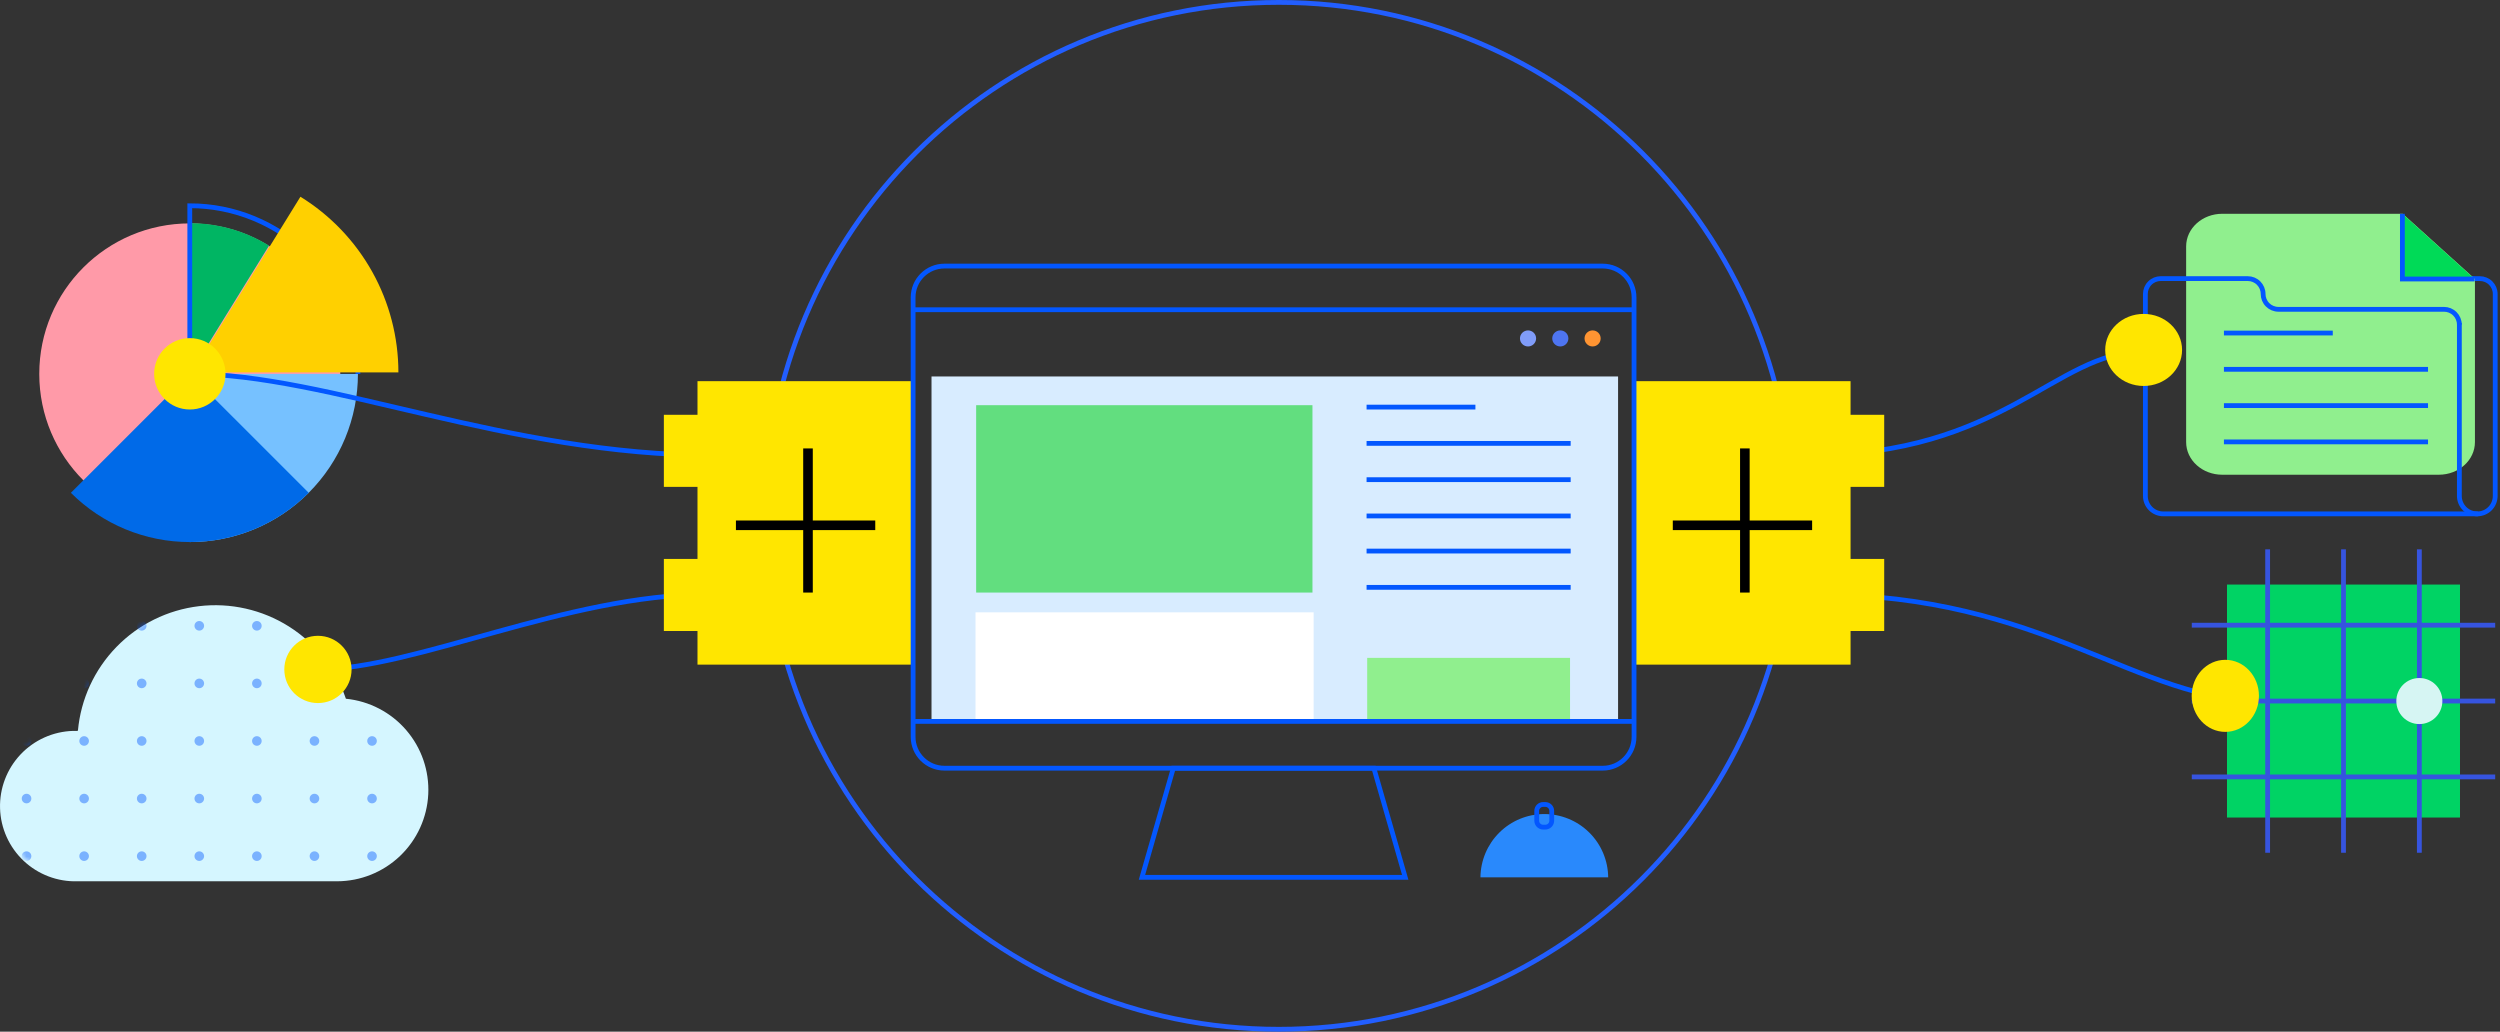 <svg xmlns="http://www.w3.org/2000/svg" width="521" height="215" viewBox="0 0 521 215" fill="none"><rect x="0" y="0" width="521" height="215" fill="#333333" stroke="none"/><g clip-path="url(#clip0_4172_1786)"><path d="M266.501 214.5C325.595 214.5 373.501 166.594 373.501 107.5C373.501 48.406 325.595 0.5 266.501 0.5C207.407 0.5 159.501 48.406 159.501 107.5C159.501 166.594 207.407 214.5 266.501 214.5Z" stroke="#225EFF"></path><path d="M16.134 152.266H16.24C16.837 145.706 19.669 139.551 24.262 134.829C28.854 130.107 34.929 127.106 41.47 126.328C48.011 125.549 54.62 127.04 60.193 130.552C65.766 134.063 69.964 139.382 72.085 145.618C76.952 146.1 81.448 148.435 84.642 152.139C87.837 155.843 89.486 160.632 89.249 165.518C89.011 170.403 86.905 175.01 83.366 178.387C79.828 181.763 75.127 183.651 70.236 183.659H16.136C14.078 183.719 12.028 183.373 10.104 182.641C8.18 181.909 6.419 180.805 4.922 179.392C3.424 177.98 2.22 176.286 1.377 174.408C0.534 172.53 0.07 170.504 0.01 168.446C-0.05 166.388 0.296 164.339 1.028 162.415C1.76 160.491 2.864 158.73 4.276 157.232C5.689 155.735 7.383 154.53 9.261 153.688C11.139 152.845 13.165 152.38 15.223 152.32C15.527 152.311 15.831 152.311 16.136 152.32L16.134 152.266Z" fill="#D5F6FF"></path><path d="M39.551 109.291C56.874 109.291 70.918 95.248 70.918 77.924C70.918 60.601 56.874 46.557 39.551 46.557C22.227 46.557 8.184 60.601 8.184 77.924C8.184 95.248 22.227 109.291 39.551 109.291Z" fill="#FF9AA8"></path><path d="M39.587 77.877L56.068 51.19C51.118 48.123 45.41 46.502 39.587 46.51V77.877Z" fill="#00B563"></path><path d="M39.551 112.966C44.153 112.966 48.709 112.059 52.961 110.298C57.212 108.537 61.075 105.956 64.329 102.702C67.583 99.448 70.164 95.585 71.925 91.334C73.686 87.082 74.593 82.526 74.593 77.924H39.551V112.966Z" fill="#76C1FF"></path><path d="M14.771 102.702C21.343 109.273 30.256 112.965 39.55 112.965C48.844 112.965 57.757 109.273 64.329 102.702L39.55 77.924L14.771 102.702Z" fill="#006AE8"></path><path d="M74.593 77.924C74.593 73.322 73.687 68.765 71.927 64.513C70.166 60.261 67.585 56.397 64.331 53.143C61.077 49.889 57.213 47.307 52.962 45.546C48.71 43.785 44.153 42.878 39.551 42.878V77.92" stroke="#0357FF" stroke-miterlimit="10"></path><path d="M40 77.607L62.608 41C68.85 44.855 74.003 50.242 77.576 56.649C81.15 63.056 83.026 70.271 83.026 77.607H40Z" fill="#FFD000"></path><path d="M66.21 139.514C86.296 139.514 118.284 123.892 147.297 123.892M39.56 77.902C68.441 77.902 105.637 94.88 148.785 94.88M472.391 146.21C444.866 146.21 426.268 123.892 378.657 123.892M446.353 73.306C428.499 73.306 417.34 94.88 377.168 94.88" stroke="#0357FF" stroke-miterlimit="10"></path><path d="M340.602 138.509V79.435H385.658V138.509H340.602Z" fill="#FFE600"></path><path d="M377.647 131.5V116.481H392.667V131.5H377.647ZM377.647 101.463V86.444H392.667V101.463H377.647Z" fill="#FFE600"></path><path d="M348.611 109.473H377.647ZM363.629 123.49V93.453Z" fill="white"></path><path d="M348.611 109.473H377.647M363.629 123.49V93.453" stroke="black" stroke-width="2" stroke-miterlimit="10"></path><path d="M145.357 138.509V79.435H190.413V138.509H145.357Z" fill="#FFE600"></path><path d="M138.349 131.5V116.481H153.368V131.5H138.349ZM138.349 101.463V86.444H153.368V101.463H138.349Z" fill="#FFE600"></path><path d="M153.367 109.473H182.403ZM168.386 123.49V93.453Z" fill="white"></path><path d="M153.367 109.473H182.403M168.386 123.49V93.453" stroke="black" stroke-width="2" stroke-miterlimit="10"></path><path d="M194.128 78.456H337.206V149.873H194.128V78.456Z" fill="#D8ECFF"></path><path d="M284.922 149.928V137.103H327.195V149.927" fill="#90EF8E"></path><path d="M203.299 149.928V127.612H273.763V149.928" fill="white"></path><path d="M334.008 55.451H196.818C193.214 55.451 190.293 58.372 190.293 61.976V153.566C190.293 157.169 193.214 160.091 196.818 160.091H334.008C337.612 160.091 340.533 157.169 340.533 153.566V61.976C340.533 58.372 337.612 55.451 334.008 55.451Z" stroke="#0357FF" stroke-miterlimit="10"></path><path d="M340.533 150.342H190.293M190.293 64.55H340.533M286.315 160.092H244.515L237.982 182.841H292.852L286.315 160.092Z" stroke="#0357FF" stroke-miterlimit="10"></path><path d="M308.526 182.842C308.557 179.332 309.972 175.976 312.465 173.505C314.958 171.034 318.326 169.647 321.836 169.647C325.346 169.647 328.714 171.034 331.207 173.505C333.699 175.976 335.115 179.332 335.145 182.842H308.526Z" fill="#2989FC"></path><path d="M322.047 167.652H321.591C320.852 167.652 320.253 168.251 320.253 168.99V171.037C320.253 171.776 320.852 172.375 321.591 172.375H322.047C322.786 172.375 323.385 171.776 323.385 171.037V168.99C323.385 168.251 322.786 167.652 322.047 167.652Z" stroke="#0357FF" stroke-miterlimit="10"></path><path d="M331.898 72.202C332.827 72.202 333.58 71.453 333.58 70.529C333.58 69.605 332.827 68.856 331.898 68.856C330.969 68.856 330.216 69.605 330.216 70.529C330.216 71.453 330.969 72.202 331.898 72.202Z" fill="#FF9432"></path><path d="M325.169 72.202C326.098 72.202 326.851 71.453 326.851 70.529C326.851 69.605 326.098 68.856 325.169 68.856C324.24 68.856 323.487 69.605 323.487 70.529C323.487 71.453 324.24 72.202 325.169 72.202Z" fill="#4E75F1"></path><path d="M318.443 72.202C319.372 72.202 320.125 71.453 320.125 70.529C320.125 69.605 319.372 68.856 318.443 68.856C317.514 68.856 316.761 69.605 316.761 70.529C316.761 71.453 317.514 72.202 318.443 72.202Z" fill="#809CF9"></path><path d="M516.267 107.094C516.757 107.094 517.242 106.998 517.695 106.811C518.148 106.623 518.56 106.349 518.906 106.002C519.253 105.656 519.528 105.245 519.716 104.792C519.904 104.339 520 103.854 520.001 103.364V61.264C520.001 60.415 519.664 59.601 519.063 59.001C518.463 58.401 517.649 58.064 516.801 58.064H461.678" stroke="#0357FF" stroke-miterlimit="10"></path><path d="M500.731 44.552H463.114C458.959 44.552 455.591 47.595 455.591 51.352V92.134C455.591 95.888 458.96 98.934 463.114 98.934H508.254C512.409 98.934 515.777 95.891 515.777 92.134V58.146L500.731 44.552Z" fill="#90EF8E"></path><path d="M463.467 92.091H505.999M463.467 84.528H505.999M463.467 76.966H505.999M463.467 69.404H486.149" stroke="#0357FF" stroke-miterlimit="10"></path><path d="M500.658 44.552V58.147H515.705" fill="#00DA57"></path><path d="M500.658 44.552V58.147H515.705M512.532 67.306V103.365C512.532 103.855 512.629 104.34 512.817 104.793C513.005 105.245 513.28 105.657 513.627 106.003C513.973 106.349 514.385 106.624 514.838 106.811C515.291 106.999 515.776 107.095 516.266 107.095" stroke="#0357FF" stroke-miterlimit="10"></path><path d="M512.533 67.661C512.533 66.812 512.196 65.998 511.595 65.398C510.995 64.798 510.181 64.461 509.333 64.461H474.833C473.984 64.461 473.17 64.124 472.57 63.524C471.97 62.924 471.633 62.11 471.633 61.261C471.633 60.412 471.296 59.598 470.695 58.998C470.095 58.398 469.281 58.061 468.433 58.061H450.297C449.448 58.061 448.634 58.398 448.034 58.998C447.434 59.598 447.097 60.412 447.097 61.261V103.361C447.097 103.851 447.194 104.336 447.382 104.789C447.569 105.242 447.845 105.653 448.191 105.999C448.538 106.346 448.95 106.62 449.402 106.808C449.855 106.995 450.341 107.091 450.831 107.091H516.445" stroke="#0357FF" stroke-miterlimit="10"></path><path d="M464.107 121.821H512.661V170.375H464.107V121.821Z" fill="#00D364"></path><path d="M472.576 177.714V114.481M488.385 177.714V114.481M504.193 177.714V114.481M520.001 161.906H456.768M520.001 146.098H456.768M520.001 130.289H456.768" stroke="#3654DF" stroke-miterlimit="10"></path><path d="M504.193 150.897C506.843 150.897 508.992 148.748 508.992 146.098C508.992 143.447 506.843 141.299 504.193 141.299C501.542 141.299 499.394 143.447 499.394 146.098C499.394 148.748 501.542 150.897 504.193 150.897Z" fill="#D6F5F3"></path><path d="M203.43 84.441H273.517V123.49H203.43V84.441Z" fill="#62DE7F"></path><path d="M284.794 107.526H327.326M284.794 99.963H327.326M284.794 92.401H327.326M284.794 84.839H307.476" stroke="#0357FF" stroke-miterlimit="10"></path><path d="M284.794 122.404H327.326M284.794 114.842H327.326" stroke="#0357FF" stroke-miterlimit="10"></path><g opacity="0.432"><mask id="mask0_4172_1786" style="mask-type:luminance" maskUnits="userSpaceOnUse" x="0" y="126" width="88" height="57"><path d="M15.889 151.861H15.989C16.326 148.16 17.388 144.561 19.116 141.271C20.843 137.98 23.202 135.063 26.058 132.684C28.913 130.305 32.209 128.512 35.757 127.407C39.305 126.301 43.036 125.906 46.738 126.243C52.188 126.739 57.378 128.805 61.678 132.19C65.978 135.576 69.205 140.135 70.967 145.317C73.42 145.56 75.801 146.284 77.974 147.447C80.147 148.611 82.07 150.191 83.633 152.097C85.196 154.004 86.368 156.199 87.082 158.559C87.796 160.918 88.038 163.395 87.795 165.848C87.335 170.478 85.173 174.772 81.728 177.898C78.282 181.024 73.799 182.759 69.147 182.767H15.883C13.857 182.826 11.839 182.485 9.945 181.765C8.051 181.044 6.317 179.957 4.843 178.567C3.369 177.176 2.183 175.508 1.353 173.659C0.523 171.81 0.066 169.816 0.007 167.79C-0.052 165.764 0.288 163.747 1.009 161.852C1.73 159.958 2.816 158.224 4.207 156.75C5.598 155.276 7.265 154.09 9.114 153.26C10.963 152.431 12.958 151.973 14.984 151.914C15.284 151.905 15.584 151.905 15.884 151.914L15.889 151.861Z" fill="white"></path></mask><g mask="url(#mask0_4172_1786)"><path d="M77.532 131.42C78.085 131.42 78.532 130.972 78.532 130.42C78.532 129.868 78.085 129.42 77.532 129.42C76.98 129.42 76.532 129.868 76.532 130.42C76.532 130.972 76.98 131.42 77.532 131.42Z" fill="#0357FF"></path><path d="M77.532 143.42C78.085 143.42 78.532 142.972 78.532 142.42C78.532 141.868 78.085 141.42 77.532 141.42C76.98 141.42 76.532 141.868 76.532 142.42C76.532 142.972 76.98 143.42 77.532 143.42Z" fill="#0357FF"></path><path d="M77.532 155.42C78.085 155.42 78.532 154.972 78.532 154.42C78.532 153.868 78.085 153.42 77.532 153.42C76.98 153.42 76.532 153.868 76.532 154.42C76.532 154.972 76.98 155.42 77.532 155.42Z" fill="#0357FF"></path><path d="M77.532 167.42C78.085 167.42 78.532 166.972 78.532 166.42C78.532 165.868 78.085 165.42 77.532 165.42C76.98 165.42 76.532 165.868 76.532 166.42C76.532 166.972 76.98 167.42 77.532 167.42Z" fill="#0357FF"></path><path d="M77.532 179.42C78.085 179.42 78.532 178.972 78.532 178.42C78.532 177.868 78.085 177.42 77.532 177.42C76.98 177.42 76.532 177.868 76.532 178.42C76.532 178.972 76.98 179.42 77.532 179.42Z" fill="#0357FF"></path><path d="M65.532 131.42C66.085 131.42 66.532 130.972 66.532 130.42C66.532 129.868 66.085 129.42 65.532 129.42C64.98 129.42 64.532 129.868 64.532 130.42C64.532 130.972 64.98 131.42 65.532 131.42Z" fill="#0357FF"></path><path d="M65.532 143.42C66.085 143.42 66.532 142.972 66.532 142.42C66.532 141.868 66.085 141.42 65.532 141.42C64.98 141.42 64.532 141.868 64.532 142.42C64.532 142.972 64.98 143.42 65.532 143.42Z" fill="#0357FF"></path><path d="M65.532 155.42C66.085 155.42 66.532 154.972 66.532 154.42C66.532 153.868 66.085 153.42 65.532 153.42C64.98 153.42 64.532 153.868 64.532 154.42C64.532 154.972 64.98 155.42 65.532 155.42Z" fill="#0357FF"></path><path d="M65.532 167.42C66.085 167.42 66.532 166.972 66.532 166.42C66.532 165.868 66.085 165.42 65.532 165.42C64.98 165.42 64.532 165.868 64.532 166.42C64.532 166.972 64.98 167.42 65.532 167.42Z" fill="#0357FF"></path><path d="M65.532 179.42C66.085 179.42 66.532 178.972 66.532 178.42C66.532 177.868 66.085 177.42 65.532 177.42C64.98 177.42 64.532 177.868 64.532 178.42C64.532 178.972 64.98 179.42 65.532 179.42Z" fill="#0357FF"></path><path d="M53.532 131.42C54.084 131.42 54.532 130.972 54.532 130.42C54.532 129.868 54.084 129.42 53.532 129.42C52.98 129.42 52.532 129.868 52.532 130.42C52.532 130.972 52.98 131.42 53.532 131.42Z" fill="#0357FF"></path><path d="M53.532 143.42C54.084 143.42 54.532 142.972 54.532 142.42C54.532 141.868 54.084 141.42 53.532 141.42C52.98 141.42 52.532 141.868 52.532 142.42C52.532 142.972 52.98 143.42 53.532 143.42Z" fill="#0357FF"></path><path d="M53.532 155.42C54.084 155.42 54.532 154.972 54.532 154.42C54.532 153.868 54.084 153.42 53.532 153.42C52.98 153.42 52.532 153.868 52.532 154.42C52.532 154.972 52.98 155.42 53.532 155.42Z" fill="#0357FF"></path><path d="M53.532 167.42C54.084 167.42 54.532 166.972 54.532 166.42C54.532 165.868 54.084 165.42 53.532 165.42C52.98 165.42 52.532 165.868 52.532 166.42C52.532 166.972 52.98 167.42 53.532 167.42Z" fill="#0357FF"></path><path d="M53.532 179.42C54.084 179.42 54.532 178.972 54.532 178.42C54.532 177.868 54.084 177.42 53.532 177.42C52.98 177.42 52.532 177.868 52.532 178.42C52.532 178.972 52.98 179.42 53.532 179.42Z" fill="#0357FF"></path><path d="M41.532 131.42C42.084 131.42 42.532 130.972 42.532 130.42C42.532 129.868 42.084 129.42 41.532 129.42C40.98 129.42 40.532 129.868 40.532 130.42C40.532 130.972 40.98 131.42 41.532 131.42Z" fill="#0357FF"></path><path d="M41.532 143.42C42.084 143.42 42.532 142.972 42.532 142.42C42.532 141.868 42.084 141.42 41.532 141.42C40.98 141.42 40.532 141.868 40.532 142.42C40.532 142.972 40.98 143.42 41.532 143.42Z" fill="#0357FF"></path><path d="M41.532 155.42C42.084 155.42 42.532 154.972 42.532 154.42C42.532 153.868 42.084 153.42 41.532 153.42C40.98 153.42 40.532 153.868 40.532 154.42C40.532 154.972 40.98 155.42 41.532 155.42Z" fill="#0357FF"></path><path d="M41.532 167.42C42.084 167.42 42.532 166.972 42.532 166.42C42.532 165.868 42.084 165.42 41.532 165.42C40.98 165.42 40.532 165.868 40.532 166.42C40.532 166.972 40.98 167.42 41.532 167.42Z" fill="#0357FF"></path><path d="M41.532 179.42C42.084 179.42 42.532 178.972 42.532 178.42C42.532 177.868 42.084 177.42 41.532 177.42C40.98 177.42 40.532 177.868 40.532 178.42C40.532 178.972 40.98 179.42 41.532 179.42Z" fill="#0357FF"></path><path d="M29.532 131.42C30.084 131.42 30.532 130.972 30.532 130.42C30.532 129.868 30.084 129.42 29.532 129.42C28.98 129.42 28.532 129.868 28.532 130.42C28.532 130.972 28.98 131.42 29.532 131.42Z" fill="#0357FF"></path><path d="M29.532 143.42C30.084 143.42 30.532 142.972 30.532 142.42C30.532 141.868 30.084 141.42 29.532 141.42C28.98 141.42 28.532 141.868 28.532 142.42C28.532 142.972 28.98 143.42 29.532 143.42Z" fill="#0357FF"></path><path d="M29.532 155.42C30.084 155.42 30.532 154.972 30.532 154.42C30.532 153.868 30.084 153.42 29.532 153.42C28.98 153.42 28.532 153.868 28.532 154.42C28.532 154.972 28.98 155.42 29.532 155.42Z" fill="#0357FF"></path><path d="M29.532 167.42C30.084 167.42 30.532 166.972 30.532 166.42C30.532 165.868 30.084 165.42 29.532 165.42C28.98 165.42 28.532 165.868 28.532 166.42C28.532 166.972 28.98 167.42 29.532 167.42Z" fill="#0357FF"></path><path d="M29.532 179.42C30.084 179.42 30.532 178.972 30.532 178.42C30.532 177.868 30.084 177.42 29.532 177.42C28.98 177.42 28.532 177.868 28.532 178.42C28.532 178.972 28.98 179.42 29.532 179.42Z" fill="#0357FF"></path><path d="M17.532 131.42C18.084 131.42 18.532 130.972 18.532 130.42C18.532 129.868 18.084 129.42 17.532 129.42C16.98 129.42 16.532 129.868 16.532 130.42C16.532 130.972 16.98 131.42 17.532 131.42Z" fill="#0357FF"></path><path d="M17.532 143.42C18.084 143.42 18.532 142.972 18.532 142.42C18.532 141.868 18.084 141.42 17.532 141.42C16.98 141.42 16.532 141.868 16.532 142.42C16.532 142.972 16.98 143.42 17.532 143.42Z" fill="#0357FF"></path><path d="M17.532 155.42C18.084 155.42 18.532 154.972 18.532 154.42C18.532 153.868 18.084 153.42 17.532 153.42C16.98 153.42 16.532 153.868 16.532 154.42C16.532 154.972 16.98 155.42 17.532 155.42Z" fill="#0357FF"></path><path d="M17.532 167.42C18.084 167.42 18.532 166.972 18.532 166.42C18.532 165.868 18.084 165.42 17.532 165.42C16.98 165.42 16.532 165.868 16.532 166.42C16.532 166.972 16.98 167.42 17.532 167.42Z" fill="#0357FF"></path><path d="M17.532 179.42C18.084 179.42 18.532 178.972 18.532 178.42C18.532 177.868 18.084 177.42 17.532 177.42C16.98 177.42 16.532 177.868 16.532 178.42C16.532 178.972 16.98 179.42 17.532 179.42Z" fill="#0357FF"></path><path d="M5.532 131.42C6.085 131.42 6.532 130.972 6.532 130.42C6.532 129.868 6.085 129.42 5.532 129.42C4.98 129.42 4.532 129.868 4.532 130.42C4.532 130.972 4.98 131.42 5.532 131.42Z" fill="#0357FF"></path><path d="M5.532 143.42C6.085 143.42 6.532 142.972 6.532 142.42C6.532 141.868 6.085 141.42 5.532 141.42C4.98 141.42 4.532 141.868 4.532 142.42C4.532 142.972 4.98 143.42 5.532 143.42Z" fill="#0357FF"></path><path d="M5.532 155.42C6.085 155.42 6.532 154.972 6.532 154.42C6.532 153.868 6.085 153.42 5.532 153.42C4.98 153.42 4.532 153.868 4.532 154.42C4.532 154.972 4.98 155.42 5.532 155.42Z" fill="#0357FF"></path><path d="M5.532 167.42C6.085 167.42 6.532 166.972 6.532 166.42C6.532 165.868 6.085 165.42 5.532 165.42C4.98 165.42 4.532 165.868 4.532 166.42C4.532 166.972 4.98 167.42 5.532 167.42Z" fill="#0357FF"></path><path d="M5.532 179.42C6.085 179.42 6.532 178.972 6.532 178.42C6.532 177.868 6.085 177.42 5.532 177.42C4.98 177.42 4.532 177.868 4.532 178.42C4.532 178.972 4.98 179.42 5.532 179.42Z" fill="#0357FF"></path></g></g><path d="M463.755 152.525C467.626 152.525 470.764 149.163 470.764 145.016C470.764 140.869 467.626 137.507 463.755 137.507C459.884 137.507 456.746 140.869 456.746 145.016C456.746 149.163 459.884 152.525 463.755 152.525Z" fill="#FFE600"></path><path d="M446.734 80.436C451.157 80.436 454.744 77.074 454.744 72.927C454.744 68.78 451.157 65.418 446.734 65.418C442.31 65.418 438.724 68.78 438.724 72.927C438.724 77.074 442.31 80.436 446.734 80.436Z" fill="#FFE600"></path><path d="M66.26 146.519C70.131 146.519 73.269 143.381 73.269 139.51C73.269 135.639 70.131 132.501 66.26 132.501C62.389 132.501 59.251 135.639 59.251 139.51C59.251 143.381 62.389 146.519 66.26 146.519Z" fill="#FFE600"></path><path d="M39.56 85.341C43.669 85.341 46.999 82.01 46.999 77.902C46.999 73.793 43.669 70.463 39.56 70.463C35.452 70.463 32.121 73.793 32.121 77.902C32.121 82.01 35.452 85.341 39.56 85.341Z" fill="#FFE600"></path></g><defs><clipPath id="clip0_4172_1786"><rect width="521" height="215" fill="white"></rect></clipPath></defs></svg>